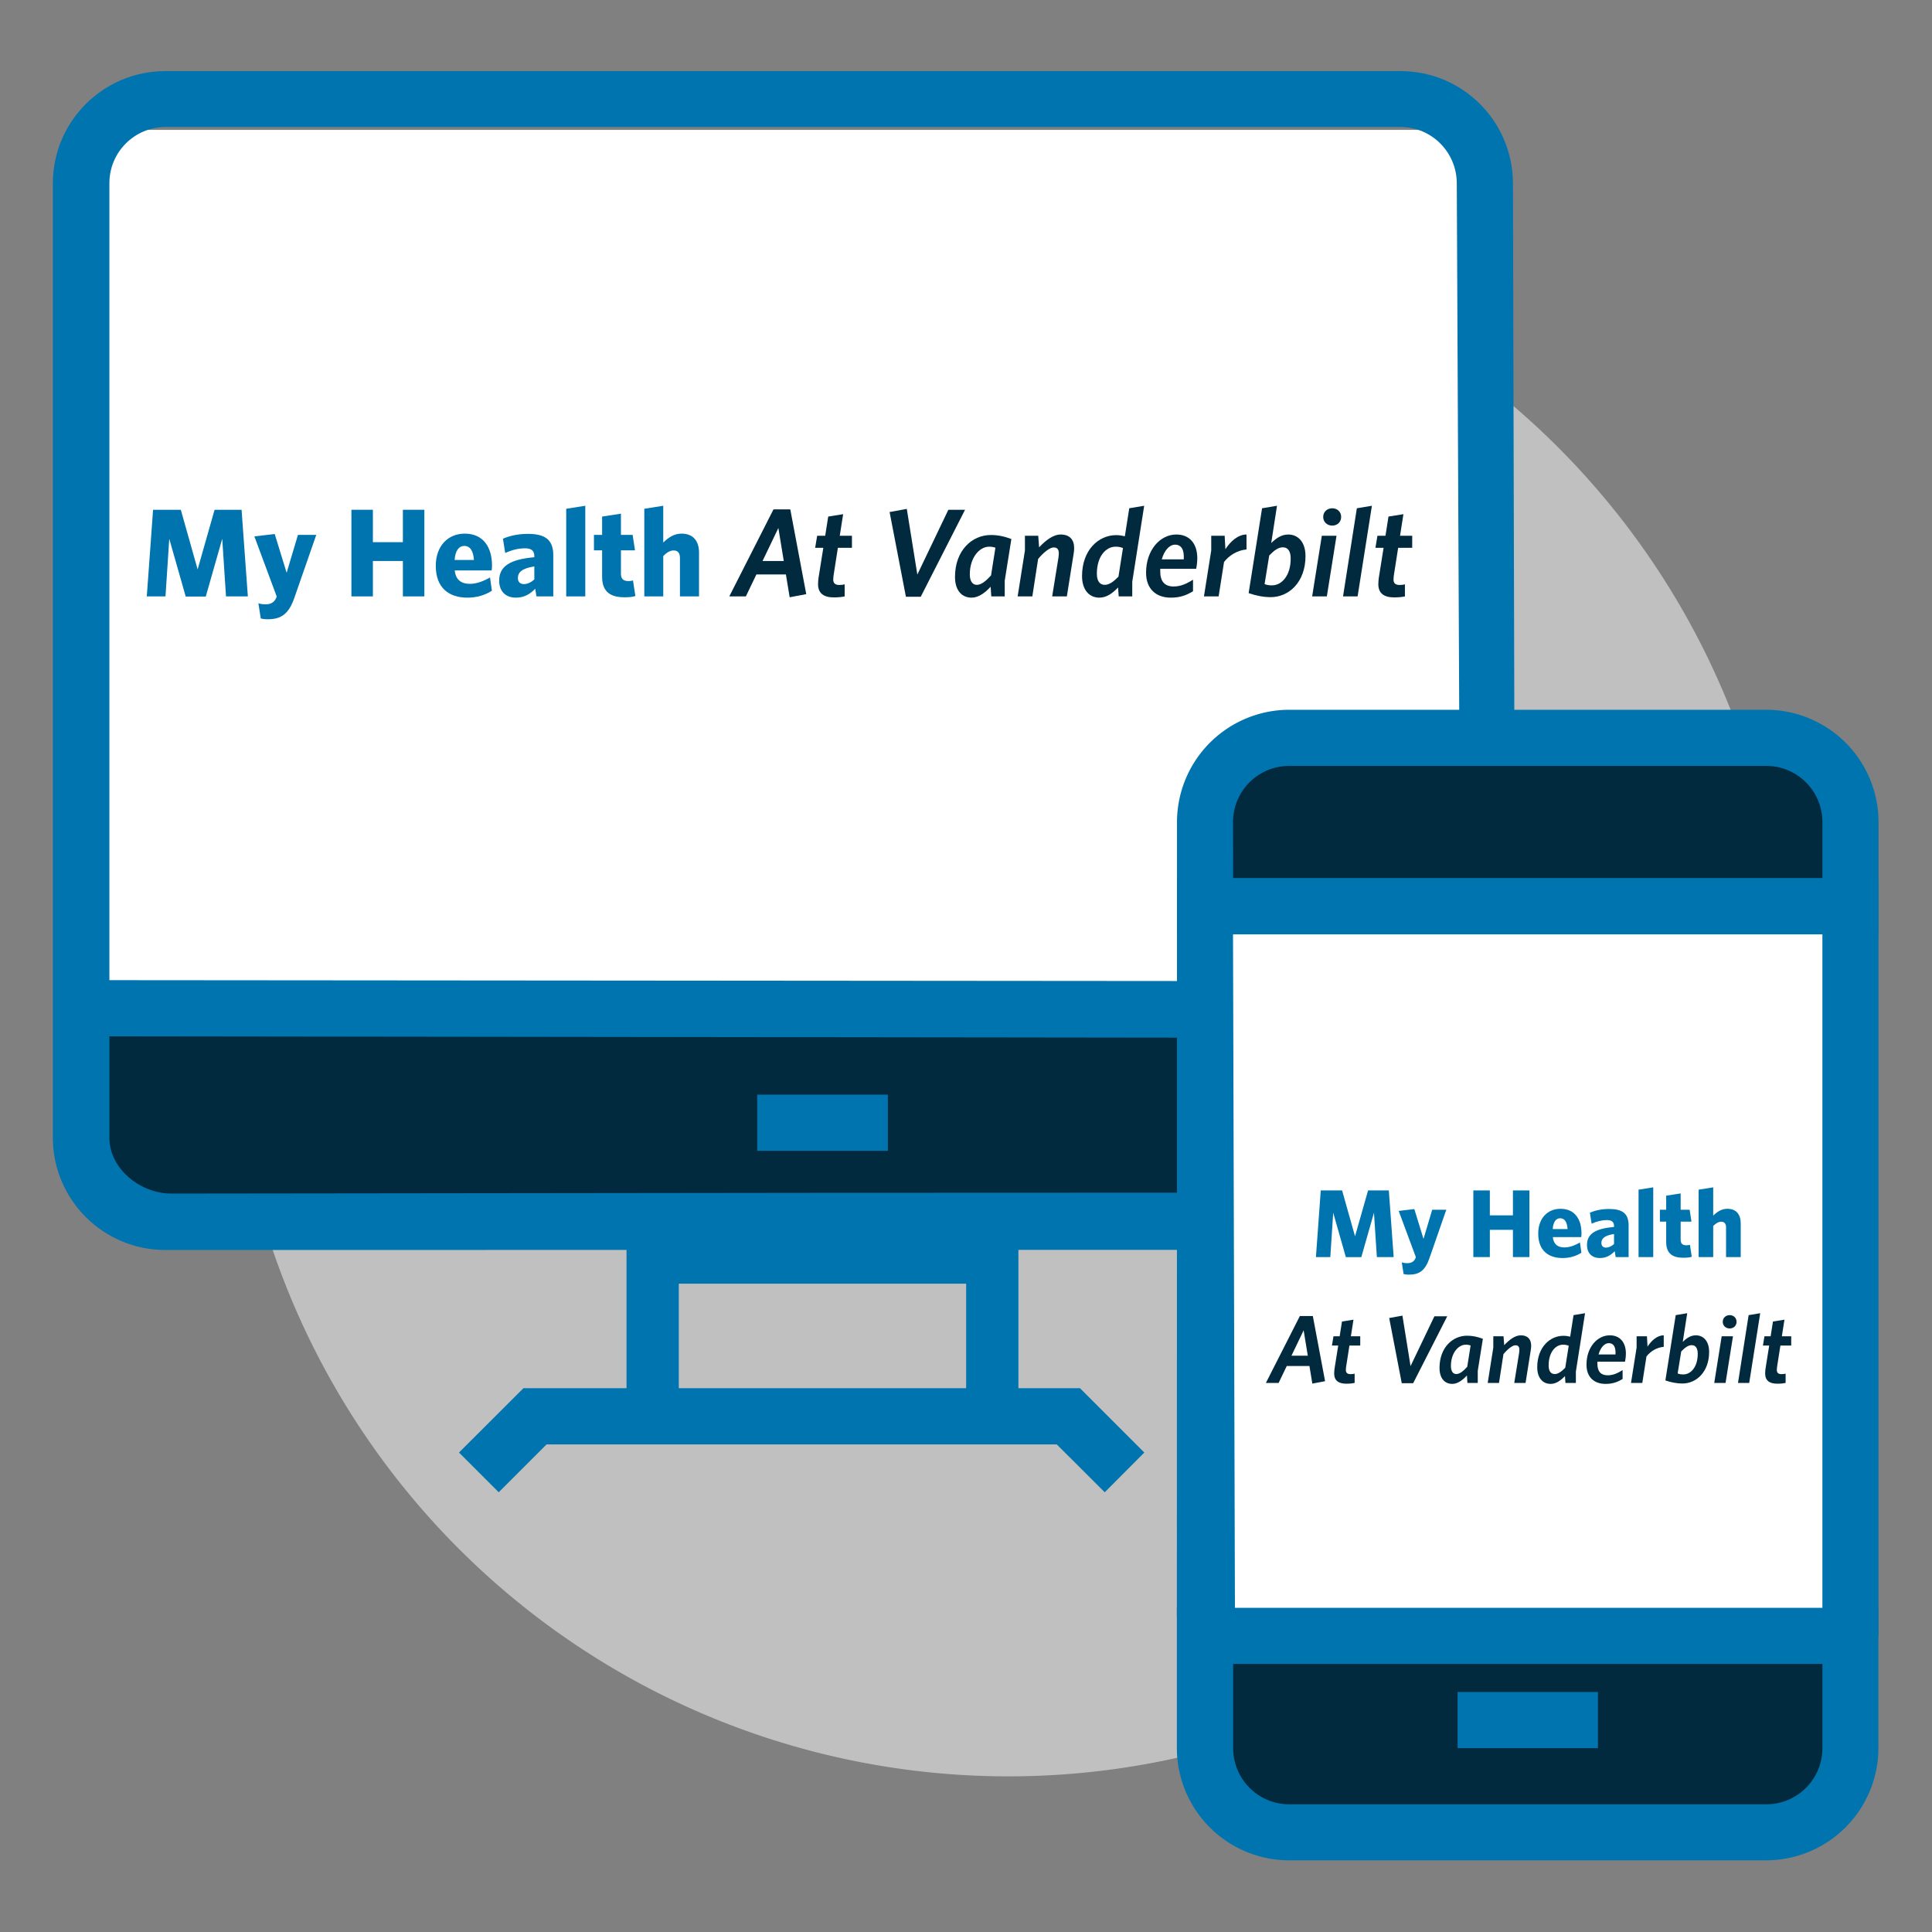 <?xml version="1.0" encoding="UTF-8" standalone="no"?>
<svg
   class="svg-icon"
   style="width: 1em; height: 1em;vertical-align: middle;fill: currentColor;overflow: hidden;"
   viewBox="0 0 1024 1024"
   version="1.1"
   id="svg40"
   sodipodi:docname="new-patient-login-iconv2.svg"
   inkscape:version="1.1 (c68e22c387, 2021-05-23)"
   xmlns:inkscape="http://www.inkscape.org/namespaces/inkscape"
   xmlns:sodipodi="http://sodipodi.sourceforge.net/DTD/sodipodi-0.dtd"
   xmlns="http://www.w3.org/2000/svg"
   xmlns:svg="http://www.w3.org/2000/svg">
  <rect x="0" y="0" width="1024" height="1024" fill="#808080" stroke="none"/>
  <defs
     id="defs44" />
  <sodipodi:namedview
     id="namedview42"
     pagecolor="#ffffff"
     bordercolor="#666666"
     borderopacity="1.0"
     inkscape:pageshadow="2"
     inkscape:pageopacity="0.0"
     inkscape:pagecheckerboard="0"
     showgrid="false"
     inkscape:zoom="0.82226562"
     inkscape:cx="498.62233"
     inkscape:cy="463.962"
     inkscape:window-width="1920"
     inkscape:window-height="1027"
     inkscape:window-x="-8"
     inkscape:window-y="-8"
     inkscape:window-maximized="1"
     inkscape:current-layer="g5058" />
  <path
     d="m 534.436,528.924 m -411.94,0 a 411.94,411.94 0 1 0 823.879,0 411.94,411.94 0 1 0 -823.879,0 z"
     fill="#c0c0c0"
     id="path2"
     style="stroke-width:1.422" />
  <rect
     style="overflow:hidden;fill:#ffffff;stroke-width:0.949"
     id="rect4971"
     width="747.794"
     height="458.799"
     x="42.341"
     y="68.845" />
  <rect
     style="overflow:hidden;fill:#012a3f;stroke-width:0.843"
     id="rect14273"
     width="727.341"
     height="101.754"
     x="54.008"
     y="549.274" />
  <path
     style="color:#000000;overflow:hidden;fill:#0074ae;stroke-width:0.949;-inkscape-stroke:none"
     d="m 752.67,662.431 -665.127,0.095 C 54.679,662.488 28.047,635.855 28.009,602.991 V 97.081 C 28.122,64.27 54.733,37.721 87.544,37.684 H 742.222 c 32.865,-0.038 59.559,26.533 59.672,59.398 L 803.049,544.479 774.185,544.228 772.127,97.081 C 772.051,80.641 758.799,67.314 742.359,67.314 H 87.544 C 71.184,67.427 57.982,80.721 57.982,97.081 V 603.059 c 0,16.36 16.263,29.45 32.623,29.563 l 341.913,-0.408 309.731,-0.12 c 15.228,0.121 32.437,-13.27 32.348,-27.482 l -0.412,-60.385 28.863,0.251 0.766,70.238 c 0.049,27.038 -17.657,47.943 -51.144,47.714 z M 585.531,790.935 560.084,765.557 H 289.708 l -25.378,25.378 -21.057,-21.057 34.157,-34.089 h 295 l 34.089,34.089 z"
     id="path2-8"
     sodipodi:nodetypes="cccccccccssccsccccccccccccccccc" />
  <path
     style="stroke-width:0.949;fill:#0074ae"
     d="m 401.33,580.196 h 69.257 v 29.767 h -69.257 z"
     id="path882" />
  <path
     style="stroke-width:0.949;fill:#0074ae"
     d="m 54.008,519.507 747.037,0.597 12.913,30.125 -759.95,-0.954 z"
     id="path880" />
  <path
     style="stroke-width:0.949;fill:#0074ae"
     d="M 539.781,739.91 H 512.078 V 680.375 H 359.776 v 59.535 H 332.073 V 650.676 H 539.781 Z"
     id="path4" />
  <g
     id="g5058"
     transform="matrix(0.949,0,0,0.949,34.516,93.773)"
     style="overflow:hidden;fill:currentColor">
    <path
       d="M 997.051,407.346 V 360.311 A 47.035,47.035 0 0 0 950.016,313.276 H 683.63 a 47.035,47.035 0 0 0 -47.035,47.035 v 47.035 z"
       fill="#012a3f"
       id="path6" />
    <path
       d="m 1012.801,423.024 h -391.812 v -62.713 a 62.785,62.785 0 0 1 62.713,-62.713 H 950.088 a 62.785,62.785 0 0 1 62.713,62.713 z M 652.346,391.668 H 981.445 V 360.311 A 31.357,31.357 0 0 0 950.088,328.954 H 683.63 a 31.357,31.357 0 0 0 -31.357,31.357 z"
       fill="#0074ae"
       id="path8-1" />
    <path
       d="m 636.667,814.836 v 62.713 A 47.035,47.035 0 0 0 683.63,924.801 h 266.458 a 47.035,47.035 0 0 0 47.035,-47.035 v -62.713 z"
       fill="#012a3f"
       id="path10" />
    <rect
       style="fill:#ffffff"
       id="rect13549"
       width="360.528"
       height="407.707"
       x="636.595"
       y="407.346" />
    <path
       d="M 950.088,940.19 H 683.63 A 62.785,62.785 0 0 1 620.917,877.477 V 799.158 H 1012.729 v 78.391 a 62.785,62.785 0 0 1 -62.641,62.641 z M 652.346,830.514 v 47.035 a 31.357,31.357 0 0 0 31.357,31.357 H 950.088 a 31.357,31.357 0 0 0 31.357,-31.357 v -47.035 z"
       fill="#0074ae"
       id="path12" />
    <path
       d="m 777.7,846.193 h 78.391 v 31.357 H 777.7 Z M 1012.801,814.836 H 981.445 V 423.024 H 652.273 l 1.084,380.902 -32.441,-0.207 0.072,-412.051 h 391.812 z"
       fill="#0074ae"
       id="path14"
       sodipodi:nodetypes="cccccccccccccc" />
  </g>
  <g
     id="g14104"
     style="overflow:hidden;fill:#008080"
     transform="matrix(0.949,0,0,0.949,18.667,-14.179)">
    <path
       id="path13931"
       d="m 693.543,297.41 -8.344,1.402 -7.502,47.396 c 4.067,1.402 8.203,2.244 12.34,2.244 10.166,0 19.42,-8.414 19.42,-22.928 0,-7.783 -4.065,-12.059 -9.674,-12.059 -3.996,0 -7.011,2.384 -9.465,4.768 z m 3.295,23.209 c 2.875,0 4.348,2.312 4.348,6.238 0,9.676 -5.049,15.006 -10.447,15.006 -1.542,0 -2.734,-0.14 -4.137,-0.701 l 2.594,-15.986 c 2.875,-2.945 5.119,-4.557 7.643,-4.557 z"
       style="fill:#012a3f" />
    <path
       id="path13929"
       d="m 619.363,297.41 -8.344,1.402 -2.453,15.635 c -1.472,-0.351 -2.945,-0.629 -4.908,-0.629 -9.816,0 -19.002,8.342 -19.002,22.855 0,7.783 4.069,12.061 9.678,12.061 3.996,0 7.36,-2.454 10.445,-5.68 l 0.352,4.979 h 7.57 v -8.203 z m -15.984,22.857 c 1.613,0 2.732,0.211 4.135,0.771 l -2.525,15.984 c -2.875,2.875 -5.187,4.559 -7.641,4.559 -2.945,0 -4.416,-2.314 -4.416,-6.24 0,-9.676 5.049,-15.074 10.447,-15.074 z"
       style="fill:#012a3f" />
    <path
       id="path13927"
       d="m 533.686,313.746 c -10.377,0 -19.982,8.486 -19.982,23.42 0,7.432 3.715,11.568 9.254,11.568 3.996,0 7.571,-2.804 10.656,-6.1 l 0.352,5.398 h 7.504 v -8.764 l 3.715,-23.279 c -3.926,-1.472 -7.502,-2.244 -11.498,-2.244 z m -0.912,6.521 c 1.472,0 2.384,0.21 3.506,0.561 l -2.453,15.496 c -2.875,3.155 -5.47,5.258 -7.924,5.258 -2.524,0 -3.926,-2.175 -3.926,-5.891 0,-9.185 5.258,-15.424 10.797,-15.424 z"
       style="fill:#012a3f" />
    <path
       id="path13923"
       d="m 637.312,313.467 c -8.974,0 -16.898,8.554 -16.898,21.314 0,9.325 5.82,13.953 13.812,13.953 4.978,0 8.484,-1.192 12.41,-3.576 v -6.451 c -3.646,2.314 -6.941,3.785 -10.867,3.785 -4.908,0 -7.434,-2.803 -7.434,-8.342 v -1.543 h 20.055 c 0.351,-1.613 0.631,-3.925 0.631,-5.889 0,-8.133 -4.277,-13.252 -11.709,-13.252 z m -0.701,5.678 c 3.716,0 5.188,3.157 4.838,8.205 h -12.27 c 1.402,-4.908 4.206,-8.205 7.432,-8.205 z"
       style="fill:#012a3f" />
    <path
       id="path13921"
       style="fill:#012a3f"
       d="m 718.573,314.167 -5.398,33.865 h 8.204 l 5.398,-33.865 z" />
    <path
       id="path13917"
       style="fill:#012a3f"
       d="m 676.506,313.466 c -4.768,0 -8.974,3.857 -11.779,8.204 l -0.42,-7.502 h -7.502 v 8.204 l -4.066,25.662 h 8.204 l 3.014,-19.211 c 2.875,-3.716 7.362,-6.52 12.551,-7.011 z" />
    <path
       id="path13913"
       style="fill:#012a3f"
       d="m 572.738,313.466 c -4.277,0 -8.484,3.366 -12.06,7.152 l -0.491,-6.451 h -7.432 v 8.204 l -4.066,25.662 h 8.204 l 3.226,-20.894 c 3.225,-3.926 6.66,-6.45 8.693,-6.45 2.103,0 2.874,1.192 2.874,3.365 0,0.491 -0.07,1.331 -0.14,1.892 l -3.575,22.086 h 8.204 l 3.856,-24.259 c 0.14,-0.771 0.21,-1.964 0.21,-2.805 0,-4.627 -2.524,-7.502 -7.502,-7.502 z" />
    <path
       id="path13905"
       d="m 412.32,299.443 -24.68,48.59 h 9.254 l 5.889,-12.271 h 16.477 l 2.104,12.762 9.256,-1.754 -8.906,-47.326 z m 2.734,10.377 3.016,18.439 H 406.221 Z"
       style="fill:#012a3f" />
    <path
       id="path13903"
       style="fill:#012a3f"
       d="m 764.147,302.108 -8.343,1.334 -1.683,10.726 h -4.487 l -1.122,6.732 h 4.558 l -2.664,16.686 c -0.14,1.122 -0.281,2.384 -0.281,3.575 0,5.188 3.225,7.432 8.834,7.432 2.664,0 4.837,-0.28 6.029,-0.56 v -6.73 c -0.771,0.21 -1.752,0.35 -3.014,0.35 -2.314,0 -3.367,-1.052 -3.367,-3.015 0,-0.561 0.071,-1.402 0.141,-2.033 l 2.454,-15.704 h 7.852 v -6.732 h -6.801 z" />
    <path
       id="path13901"
       style="fill:#012a3f"
       d="m 451.232,302.108 -8.343,1.334 -1.683,10.726 h -4.487 l -1.122,6.732 h 4.558 l -2.664,16.686 c -0.14,1.122 -0.281,2.384 -0.281,3.575 0,5.188 3.225,7.432 8.834,7.432 2.664,0 4.837,-0.28 6.029,-0.56 v -6.73 c -0.771,0.21 -1.752,0.35 -3.014,0.35 -2.314,0 -3.365,-1.052 -3.365,-3.015 0,-0.561 0.07,-1.402 0.14,-2.033 l 2.454,-15.704 h 7.854 v -6.732 h -6.801 z" />
    <path
       id="path13891"
       style="fill:#012a3f"
       d="m 486.779,299.163 -9.605,1.754 9.113,47.326 h 8.274 l 24.75,-48.589 h -9.325 l -17.319,36.179 z" />
    <path
       id="path13887"
       style="fill:#012a3f"
       d="m 746.549,297.41 -8.414,1.403 -7.712,49.22 h 8.133 z" />
    <path
       style="fill:#012a3f"
       d="m 724.393,298.813 c -2.805,0 -5.049,1.964 -5.049,4.838 0,2.875 2.244,4.837 5.049,4.837 2.805,0 4.978,-1.962 4.978,-4.837 0,-2.875 -2.173,-4.838 -4.978,-4.838 z"
       id="path13889" />
  </g>
  <g
     id="g14090"
     style="overflow:hidden;fill:#008080"
     transform="matrix(0.949,0,0,0.949,18.667,-14.179)">
    <path
       id="path13933"
       style="fill:#0074ae"
       d="m 275.178,313.117 c -5.609,0 -10.025,1.05 -13.951,2.662 l 1.262,7.994 c 3.646,-1.613 7.22,-2.596 11.076,-2.596 3.506,0 5.189,1.333 5.189,4.348 v 0.631 c -13.462,1.192 -19.631,4.98 -19.631,13.043 0,6.24 3.855,9.535 9.324,9.535 4.698,0 7.992,-2.034 10.797,-4.979 l 0.701,4.277 h 9.396 v -22.998 c 0,-8.764 -4.699,-11.918 -14.164,-11.918 z m 3.576,18.158 v 7.293 c -1.893,1.683 -3.857,2.594 -5.891,2.594 -1.963,0 -3.293,-1.192 -3.293,-3.365 0,-3.015 1.962,-5.4 9.184,-6.521 z" />
    <path
       id="path13925"
       style="fill:#0074ae"
       d="m 239.912,312.977 c -9.325,0 -16.197,6.799 -16.197,18.018 0,12.27 7.361,17.74 17.668,17.74 5.399,0 9.958,-1.474 13.674,-3.857 l -1.053,-7.432 c -3.786,2.174 -7.503,3.576 -11.289,3.576 -4.627,0 -7.851,-2.103 -8.412,-7.502 h 20.613 c 0.14,-0.561 0.211,-1.683 0.211,-2.734 0,-9.956 -4.698,-17.809 -15.215,-17.809 z m -0.281,6.869 c 3.225,0 5.048,2.667 5.398,7.855 h -10.797 c 0.351,-5.258 2.454,-7.855 5.398,-7.855 z" />
    <path
       style="fill:#0074ae"
       d="m 133.76,313.187 -11.359,1.332 12.48,33.585 -0.42,1.051 c -1.122,2.384 -3.225,3.295 -5.609,3.295 -2.033,0 -3.084,-0.21 -4.206,-0.56 l 1.332,8.483 c 0.982,0.21 1.892,0.422 3.996,0.422 7.502,0 11.709,-3.085 14.794,-12.06 l 12.199,-35.058 h -10.237 l -6.31,21.175 z"
       id="path13911" />
    <path
       style="fill:#0074ae"
       d="m 327.132,301.828 -10.518,1.613 v 10.235 h -4.558 v 8.624 h 4.558 v 14.794 c 0,8.764 5.118,11.429 12.48,11.429 2.805,0 4.417,-0.21 6.1,-0.701 l -1.332,-8.695 c -0.771,0.21 -1.613,0.351 -2.524,0.351 -2.875,0 -4.206,-1.262 -4.206,-4.066 v -13.113 h 7.852 l -1.332,-8.624 h -6.52 z"
       id="path13899" />
    <path
       style="fill:#0074ae"
       d="m 176.599,299.654 v 48.379 h 11.989 v -19.772 h 16.757 v 19.772 h 11.991 v -48.379 h -11.991 v 18.091 h -16.757 v -18.091 z"
       id="path13897" />
    <path
       style="fill:#0074ae"
       d="m 65.82,299.654 -3.505,48.379 h 10.447 l 2.102,-32.182 9.186,32.253 h 11.217 l 9.186,-32.253 2.102,32.182 h 12.201 l -3.506,-48.379 h -15.074 l -9.466,33.304 -9.394,-33.304 z"
       id="path13895" />
    <path
       style="fill:#0074ae"
       d="m 350.761,297.41 -10.588,1.683 v 48.939 h 10.588 v -22.577 c 1.893,-1.893 3.786,-3.084 5.819,-3.084 2.524,0 3.505,1.683 3.505,4.137 v 21.525 h 10.657 v -24.399 c 0,-6.661 -3.365,-10.657 -9.746,-10.657 -4.207,0 -7.361,2.173 -10.235,4.978 z"
       id="path13881" />
    <path
       style="fill:#0074ae"
       d="m 307.22,297.41 -10.657,1.683 v 48.939 h 10.657 z"
       id="rect8624" />
  </g>
  <g
     id="g14104-4"
     style="overflow:hidden;fill:#008080"
     transform="matrix(0.73,0,0,0.73,387.969,478.917)">
    <path
       id="path13931-5"
       d="m 693.543,297.41 -8.344,1.402 -7.502,47.396 c 4.067,1.402 8.203,2.244 12.34,2.244 10.166,0 19.42,-8.414 19.42,-22.928 0,-7.783 -4.065,-12.059 -9.674,-12.059 -3.996,0 -7.011,2.384 -9.465,4.768 z m 3.295,23.209 c 2.875,0 4.348,2.312 4.348,6.238 0,9.676 -5.049,15.006 -10.447,15.006 -1.542,0 -2.734,-0.14 -4.137,-0.701 l 2.594,-15.986 c 2.875,-2.945 5.119,-4.557 7.643,-4.557 z"
       style="fill:#012a3f" />
    <path
       id="path13929-0"
       d="m 619.363,297.41 -8.344,1.402 -2.453,15.635 c -1.472,-0.351 -2.945,-0.629 -4.908,-0.629 -9.816,0 -19.002,8.342 -19.002,22.855 0,7.783 4.069,12.061 9.678,12.061 3.996,0 7.36,-2.454 10.445,-5.68 l 0.352,4.979 h 7.57 v -8.203 z m -15.984,22.857 c 1.613,0 2.732,0.211 4.135,0.771 l -2.525,15.984 c -2.875,2.875 -5.187,4.559 -7.641,4.559 -2.945,0 -4.416,-2.314 -4.416,-6.24 0,-9.676 5.049,-15.074 10.447,-15.074 z"
       style="fill:#012a3f" />
    <path
       id="path13927-3"
       d="m 533.686,313.746 c -10.377,0 -19.982,8.486 -19.982,23.42 0,7.432 3.715,11.568 9.254,11.568 3.996,0 7.571,-2.804 10.656,-6.1 l 0.352,5.398 h 7.504 v -8.764 l 3.715,-23.279 c -3.926,-1.472 -7.502,-2.244 -11.498,-2.244 z m -0.912,6.521 c 1.472,0 2.384,0.21 3.506,0.561 l -2.453,15.496 c -2.875,3.155 -5.47,5.258 -7.924,5.258 -2.524,0 -3.926,-2.175 -3.926,-5.891 0,-9.185 5.258,-15.424 10.797,-15.424 z"
       style="fill:#012a3f" />
    <path
       id="path13923-4"
       d="m 637.312,313.467 c -8.974,0 -16.898,8.554 -16.898,21.314 0,9.325 5.82,13.953 13.812,13.953 4.978,0 8.484,-1.192 12.41,-3.576 v -6.451 c -3.646,2.314 -6.941,3.785 -10.867,3.785 -4.908,0 -7.434,-2.803 -7.434,-8.342 v -1.543 h 20.055 c 0.351,-1.613 0.631,-3.925 0.631,-5.889 0,-8.133 -4.277,-13.252 -11.709,-13.252 z m -0.701,5.678 c 3.716,0 5.188,3.157 4.838,8.205 h -12.27 c 1.402,-4.908 4.206,-8.205 7.432,-8.205 z"
       style="fill:#012a3f" />
    <path
       id="path13921-0"
       style="fill:#012a3f"
       d="m 718.573,314.167 -5.398,33.865 h 8.204 l 5.398,-33.865 z" />
    <path
       id="path13917-9"
       style="fill:#012a3f"
       d="m 676.506,313.466 c -4.768,0 -8.974,3.857 -11.779,8.204 l -0.42,-7.502 h -7.502 v 8.204 l -4.066,25.662 h 8.204 l 3.014,-19.211 c 2.875,-3.716 7.362,-6.52 12.551,-7.011 z" />
    <path
       id="path13913-1"
       style="fill:#012a3f"
       d="m 572.738,313.466 c -4.277,0 -8.484,3.366 -12.06,7.152 l -0.491,-6.451 h -7.432 v 8.204 l -4.066,25.662 h 8.204 l 3.226,-20.894 c 3.225,-3.926 6.66,-6.45 8.693,-6.45 2.103,0 2.874,1.192 2.874,3.365 0,0.491 -0.07,1.331 -0.14,1.892 l -3.575,22.086 h 8.204 l 3.856,-24.259 c 0.14,-0.771 0.21,-1.964 0.21,-2.805 0,-4.627 -2.524,-7.502 -7.502,-7.502 z" />
    <path
       id="path13905-7"
       d="m 412.32,299.443 -24.68,48.59 h 9.254 l 5.889,-12.271 h 16.477 l 2.104,12.762 9.256,-1.754 -8.906,-47.326 z m 2.734,10.377 3.016,18.439 H 406.221 Z"
       style="fill:#012a3f" />
    <path
       id="path13903-9"
       style="fill:#012a3f"
       d="m 764.147,302.108 -8.343,1.334 -1.683,10.726 h -4.487 l -1.122,6.732 h 4.558 l -2.664,16.686 c -0.14,1.122 -0.281,2.384 -0.281,3.575 0,5.188 3.225,7.432 8.834,7.432 2.664,0 4.837,-0.28 6.029,-0.56 v -6.73 c -0.771,0.21 -1.752,0.35 -3.014,0.35 -2.314,0 -3.367,-1.052 -3.367,-3.015 0,-0.561 0.071,-1.402 0.141,-2.033 l 2.454,-15.704 h 7.852 v -6.732 h -6.801 z" />
    <path
       id="path13901-1"
       style="fill:#012a3f"
       d="m 451.232,302.108 -8.343,1.334 -1.683,10.726 h -4.487 l -1.122,6.732 h 4.558 l -2.664,16.686 c -0.14,1.122 -0.281,2.384 -0.281,3.575 0,5.188 3.225,7.432 8.834,7.432 2.664,0 4.837,-0.28 6.029,-0.56 v -6.73 c -0.771,0.21 -1.752,0.35 -3.014,0.35 -2.314,0 -3.365,-1.052 -3.365,-3.015 0,-0.561 0.07,-1.402 0.14,-2.033 l 2.454,-15.704 h 7.854 v -6.732 h -6.801 z" />
    <path
       id="path13891-6"
       style="fill:#012a3f"
       d="m 486.779,299.163 -9.605,1.754 9.113,47.326 h 8.274 l 24.75,-48.589 h -9.325 l -17.319,36.179 z" />
    <path
       id="path13887-5"
       style="fill:#012a3f"
       d="m 746.549,297.41 -8.414,1.403 -7.712,49.22 h 8.133 z" />
    <path
       style="fill:#012a3f"
       d="m 724.393,298.813 c -2.805,0 -5.049,1.964 -5.049,4.838 0,2.875 2.244,4.837 5.049,4.837 2.805,0 4.978,-1.962 4.978,-4.837 0,-2.875 -2.173,-4.838 -4.978,-4.838 z"
       id="path13889-5" />
  </g>
  <g
     id="g14090-8"
     style="overflow:hidden;fill:#008080"
     transform="matrix(0.73,0,0,0.73,651.981,412.208)">
    <path
       id="path13933-8"
       style="fill:#0074ae"
       d="m 275.178,313.117 c -5.609,0 -10.025,1.05 -13.951,2.662 l 1.262,7.994 c 3.646,-1.613 7.22,-2.596 11.076,-2.596 3.506,0 5.189,1.333 5.189,4.348 v 0.631 c -13.462,1.192 -19.631,4.98 -19.631,13.043 0,6.24 3.855,9.535 9.324,9.535 4.698,0 7.992,-2.034 10.797,-4.979 l 0.701,4.277 h 9.396 v -22.998 c 0,-8.764 -4.699,-11.918 -14.164,-11.918 z m 3.576,18.158 v 7.293 c -1.893,1.683 -3.857,2.594 -5.891,2.594 -1.963,0 -3.293,-1.192 -3.293,-3.365 0,-3.015 1.962,-5.4 9.184,-6.521 z" />
    <path
       id="path13925-8"
       style="fill:#0074ae"
       d="m 239.912,312.977 c -9.325,0 -16.197,6.799 -16.197,18.018 0,12.27 7.361,17.74 17.668,17.74 5.399,0 9.958,-1.474 13.674,-3.857 l -1.053,-7.432 c -3.786,2.174 -7.503,3.576 -11.289,3.576 -4.627,0 -7.851,-2.103 -8.412,-7.502 h 20.613 c 0.14,-0.561 0.211,-1.683 0.211,-2.734 0,-9.956 -4.698,-17.809 -15.215,-17.809 z m -0.281,6.869 c 3.225,0 5.048,2.667 5.398,7.855 h -10.797 c 0.351,-5.258 2.454,-7.855 5.398,-7.855 z" />
    <path
       style="fill:#0074ae"
       d="m 133.76,313.187 -11.359,1.332 12.48,33.585 -0.42,1.051 c -1.122,2.384 -3.225,3.295 -5.609,3.295 -2.033,0 -3.084,-0.21 -4.206,-0.56 l 1.332,8.483 c 0.982,0.21 1.892,0.422 3.996,0.422 7.502,0 11.709,-3.085 14.794,-12.06 l 12.199,-35.058 h -10.237 l -6.31,21.175 z"
       id="path13911-0" />
    <path
       style="fill:#0074ae"
       d="m 327.132,301.828 -10.518,1.613 v 10.235 h -4.558 v 8.624 h 4.558 v 14.794 c 0,8.764 5.118,11.429 12.48,11.429 2.805,0 4.417,-0.21 6.1,-0.701 l -1.332,-8.695 c -0.771,0.21 -1.613,0.351 -2.524,0.351 -2.875,0 -4.206,-1.262 -4.206,-4.066 v -13.113 h 7.852 l -1.332,-8.624 h -6.52 z"
       id="path13899-6" />
    <path
       style="fill:#0074ae"
       d="m 176.599,299.654 v 48.379 h 11.989 v -19.772 h 16.757 v 19.772 h 11.991 v -48.379 h -11.991 v 18.091 h -16.757 v -18.091 z"
       id="path13897-0" />
    <path
       style="fill:#0074ae"
       d="m 65.82,299.654 -3.505,48.379 h 10.447 l 2.102,-32.182 9.186,32.253 h 11.217 l 9.186,-32.253 2.102,32.182 h 12.201 l -3.506,-48.379 h -15.074 l -9.466,33.304 -9.394,-33.304 z"
       id="path13895-2" />
    <path
       style="fill:#0074ae"
       d="m 350.761,297.41 -10.588,1.683 v 48.939 h 10.588 v -22.577 c 1.893,-1.893 3.786,-3.084 5.819,-3.084 2.524,0 3.505,1.683 3.505,4.137 v 21.525 h 10.657 v -24.399 c 0,-6.661 -3.365,-10.657 -9.746,-10.657 -4.207,0 -7.361,2.173 -10.235,4.978 z"
       id="path13881-5" />
    <path
       style="fill:#0074ae"
       d="m 307.22,297.41 -10.657,1.683 v 48.939 h 10.657 z"
       id="rect8624-4" />
  </g>
</svg>
